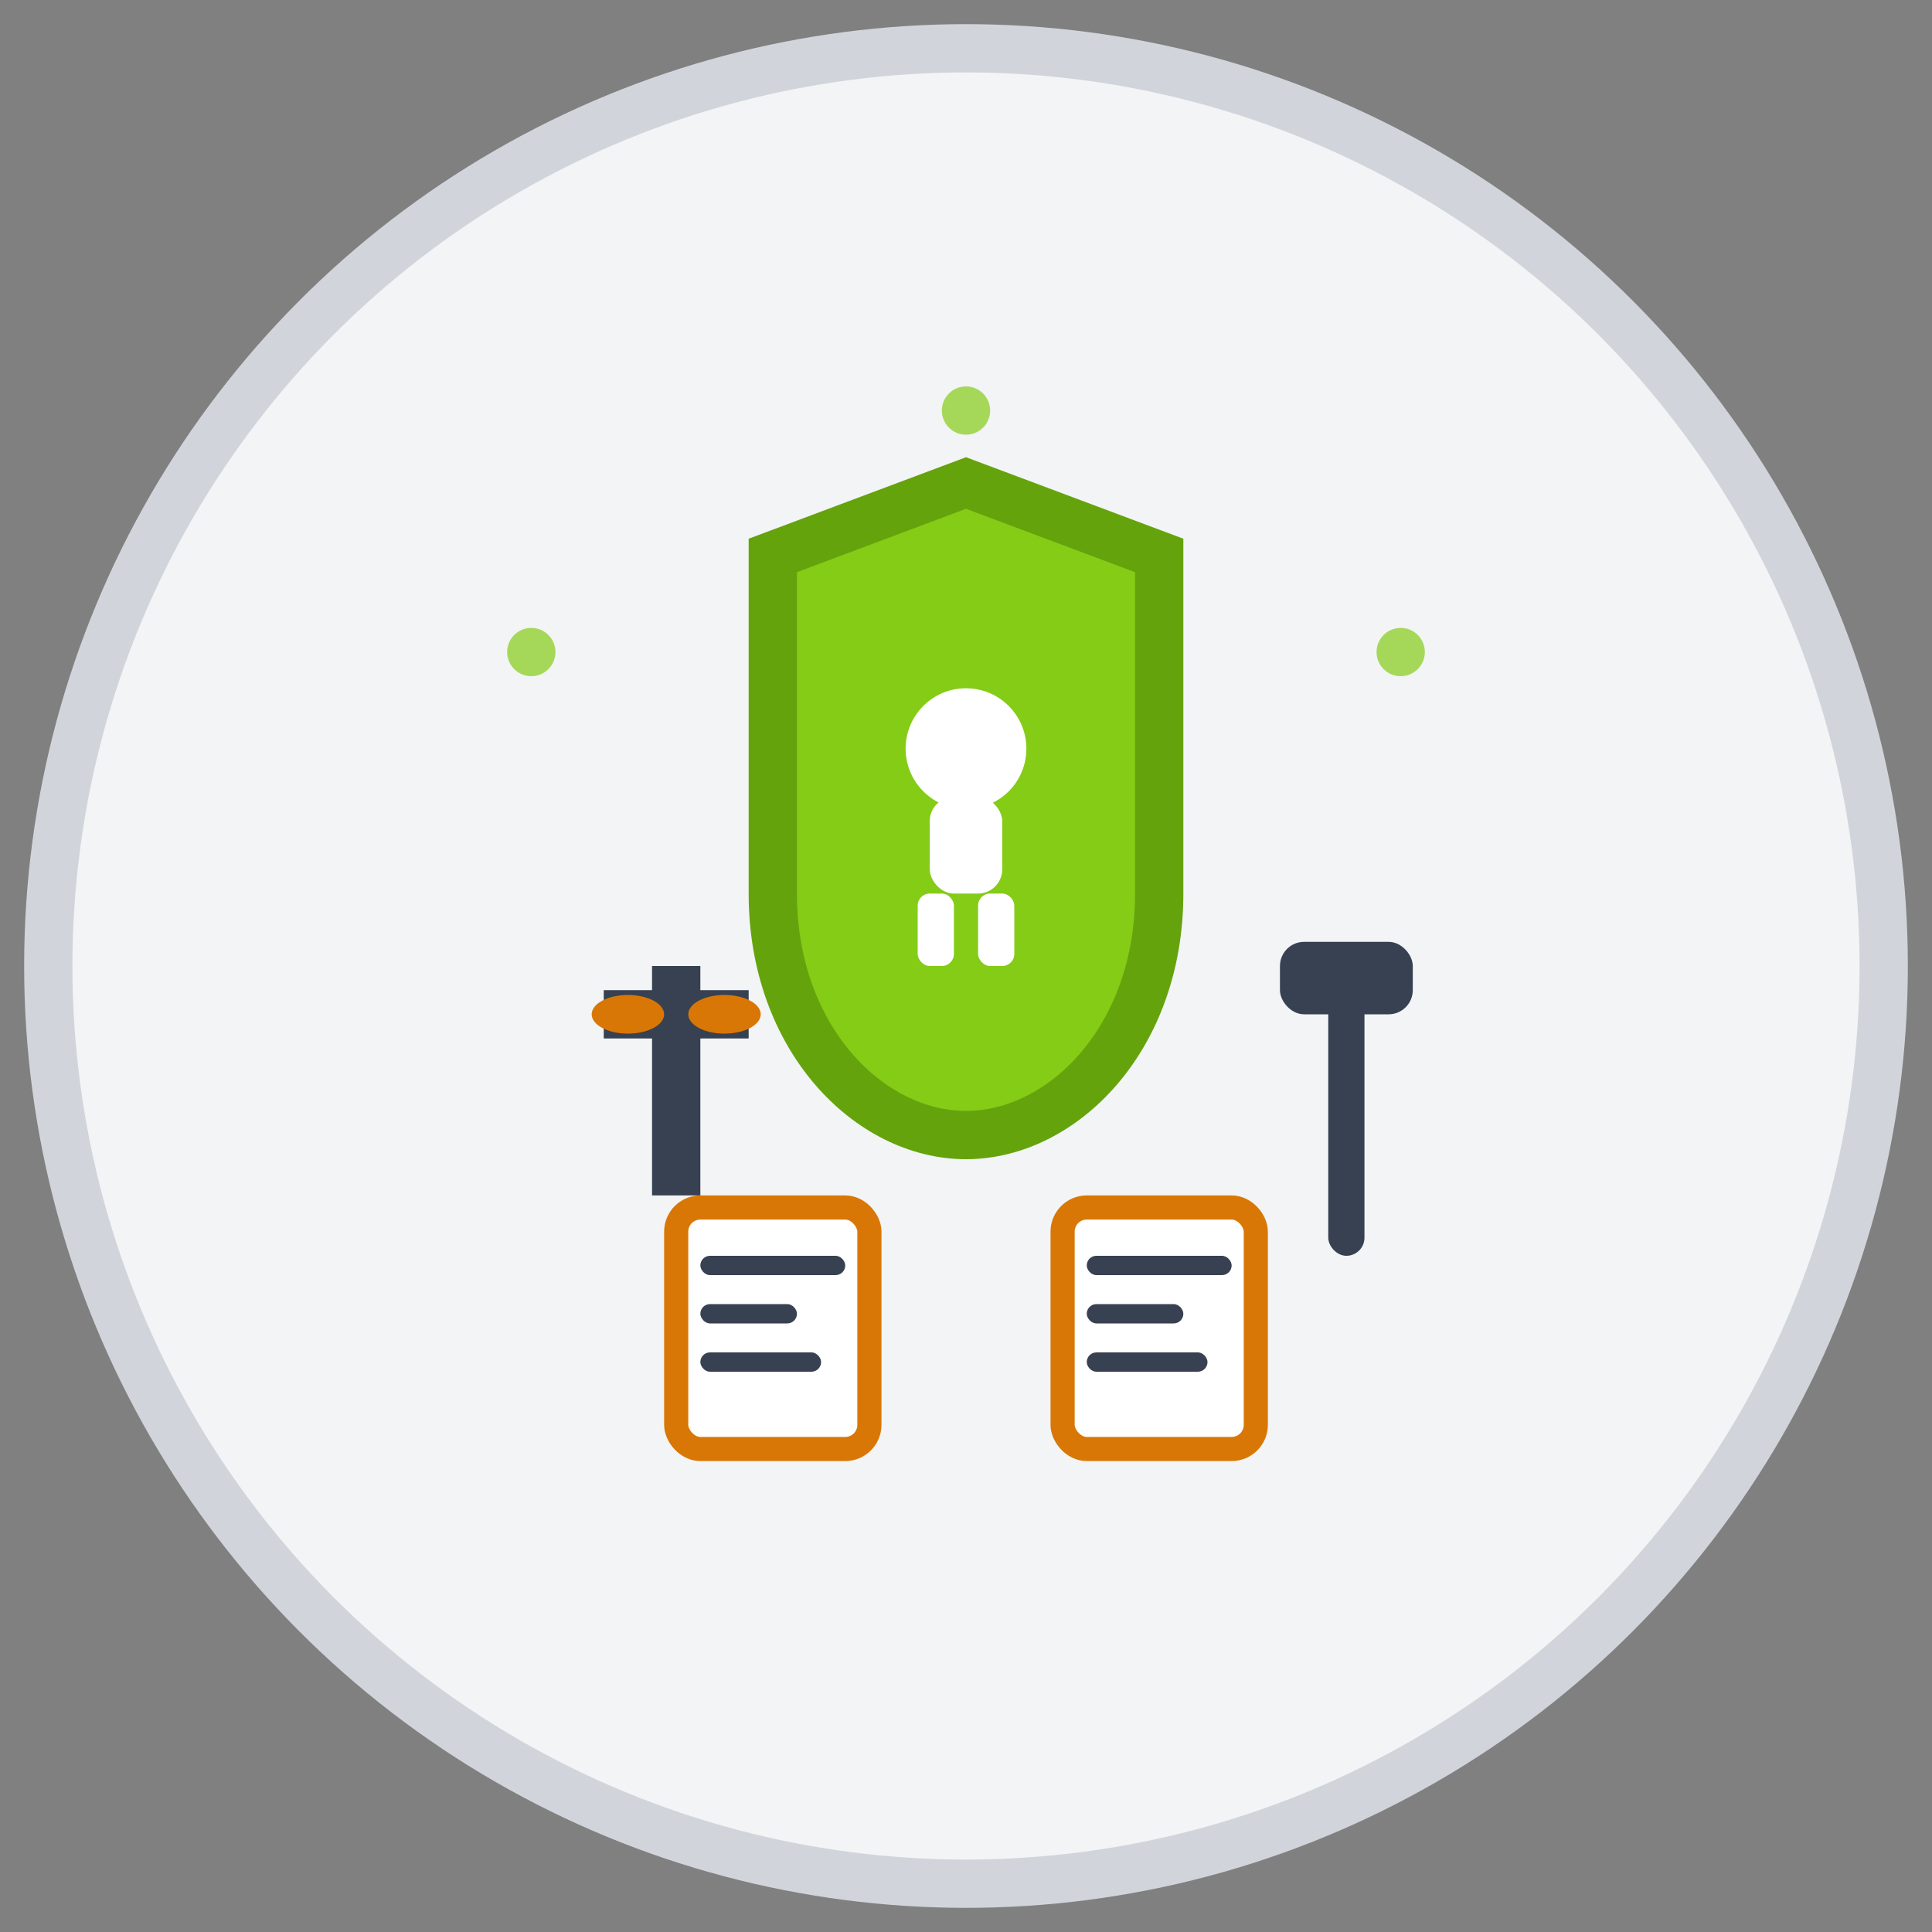 <svg width="80" height="80" viewBox="0 0 80 80" fill="none" xmlns="http://www.w3.org/2000/svg">
  <rect x="0" y="0" width="80" height="80" fill="#808080" stroke="none"/>
  <!-- Fondo circular -->
  <circle cx="40" cy="40" r="38" fill="#F3F4F6" stroke="#D1D5DB" stroke-width="2"/>
  
  <g transform="translate(20, 15)">
    <!-- Escudo de protección principal -->
    <path d="M20 5 L28 8 L28 22 C28 28 24 32 20 32 C16 32 12 28 12 22 L12 8 Z" fill="#84cc16" stroke="#65a30d" stroke-width="2"/>
    
    <!-- Símbolo de protección infantil -->
    <g transform="translate(20, 18)">
      <!-- Figura infantil protegida -->
      <circle cx="0" cy="-2" r="2.5" fill="#ffffff"/>
      <rect x="-1.5" y="0" width="3" height="4" fill="#ffffff" rx="1"/>
      <rect x="-2" y="4" width="1.5" height="3" fill="#ffffff" rx="0.5"/>
      <rect x="0.5" y="4" width="1.5" height="3" fill="#ffffff" rx="0.5"/>
    </g>
    
    <!-- Martillo de la justicia -->
    <g transform="translate(35, 25)">
      <!-- Mango -->
      <rect x="0" y="0" width="1.5" height="12" fill="#374151" rx="0.75"/>
      <!-- Cabeza del martillo -->
      <rect x="-2" y="-1" width="5.5" height="3" fill="#374151" rx="1"/>
    </g>
    
    <!-- Balanza de la justicia -->
    <g transform="translate(5, 25)">
      <!-- Base -->
      <line x1="3" y1="0" x2="3" y2="8" stroke="#374151" stroke-width="2"/>
      <line x1="0" y1="2" x2="6" y2="2" stroke="#374151" stroke-width="2"/>
      
      <!-- Platos -->
      <ellipse cx="1" cy="2" rx="1.5" ry="0.8" fill="#D97706"/>
      <ellipse cx="5" cy="2" rx="1.5" ry="0.8" fill="#D97706"/>
      
      <!-- Base inferior -->
      <rect x="2" y="8" width="2" height="1.5" fill="#374151"/>
    </g>
    
    <!-- Documentos legales -->
    <rect x="8" y="35" width="8" height="10" fill="#ffffff" stroke="#D97706" stroke-width="1" rx="1"/>
    <rect x="9" y="37" width="6" height="0.8" fill="#374151" rx="0.4"/>
    <rect x="9" y="39" width="4" height="0.8" fill="#374151" rx="0.4"/>
    <rect x="9" y="41" width="5" height="0.8" fill="#374151" rx="0.4"/>
    
    <rect x="24" y="35" width="8" height="10" fill="#ffffff" stroke="#D97706" stroke-width="1" rx="1"/>
    <rect x="25" y="37" width="6" height="0.8" fill="#374151" rx="0.4"/>
    <rect x="25" y="39" width="4" height="0.8" fill="#374151" rx="0.4"/>
    <rect x="25" y="41" width="5" height="0.8" fill="#374151" rx="0.4"/>
    
    <!-- Elementos decorativos de protección -->
    <g fill="#84cc16" opacity="0.7">
      <circle cx="2" cy="12" r="1"/>
      <circle cx="38" cy="12" r="1"/>
      <circle cx="20" cy="2" r="1"/>
    </g>
  </g>
</svg>